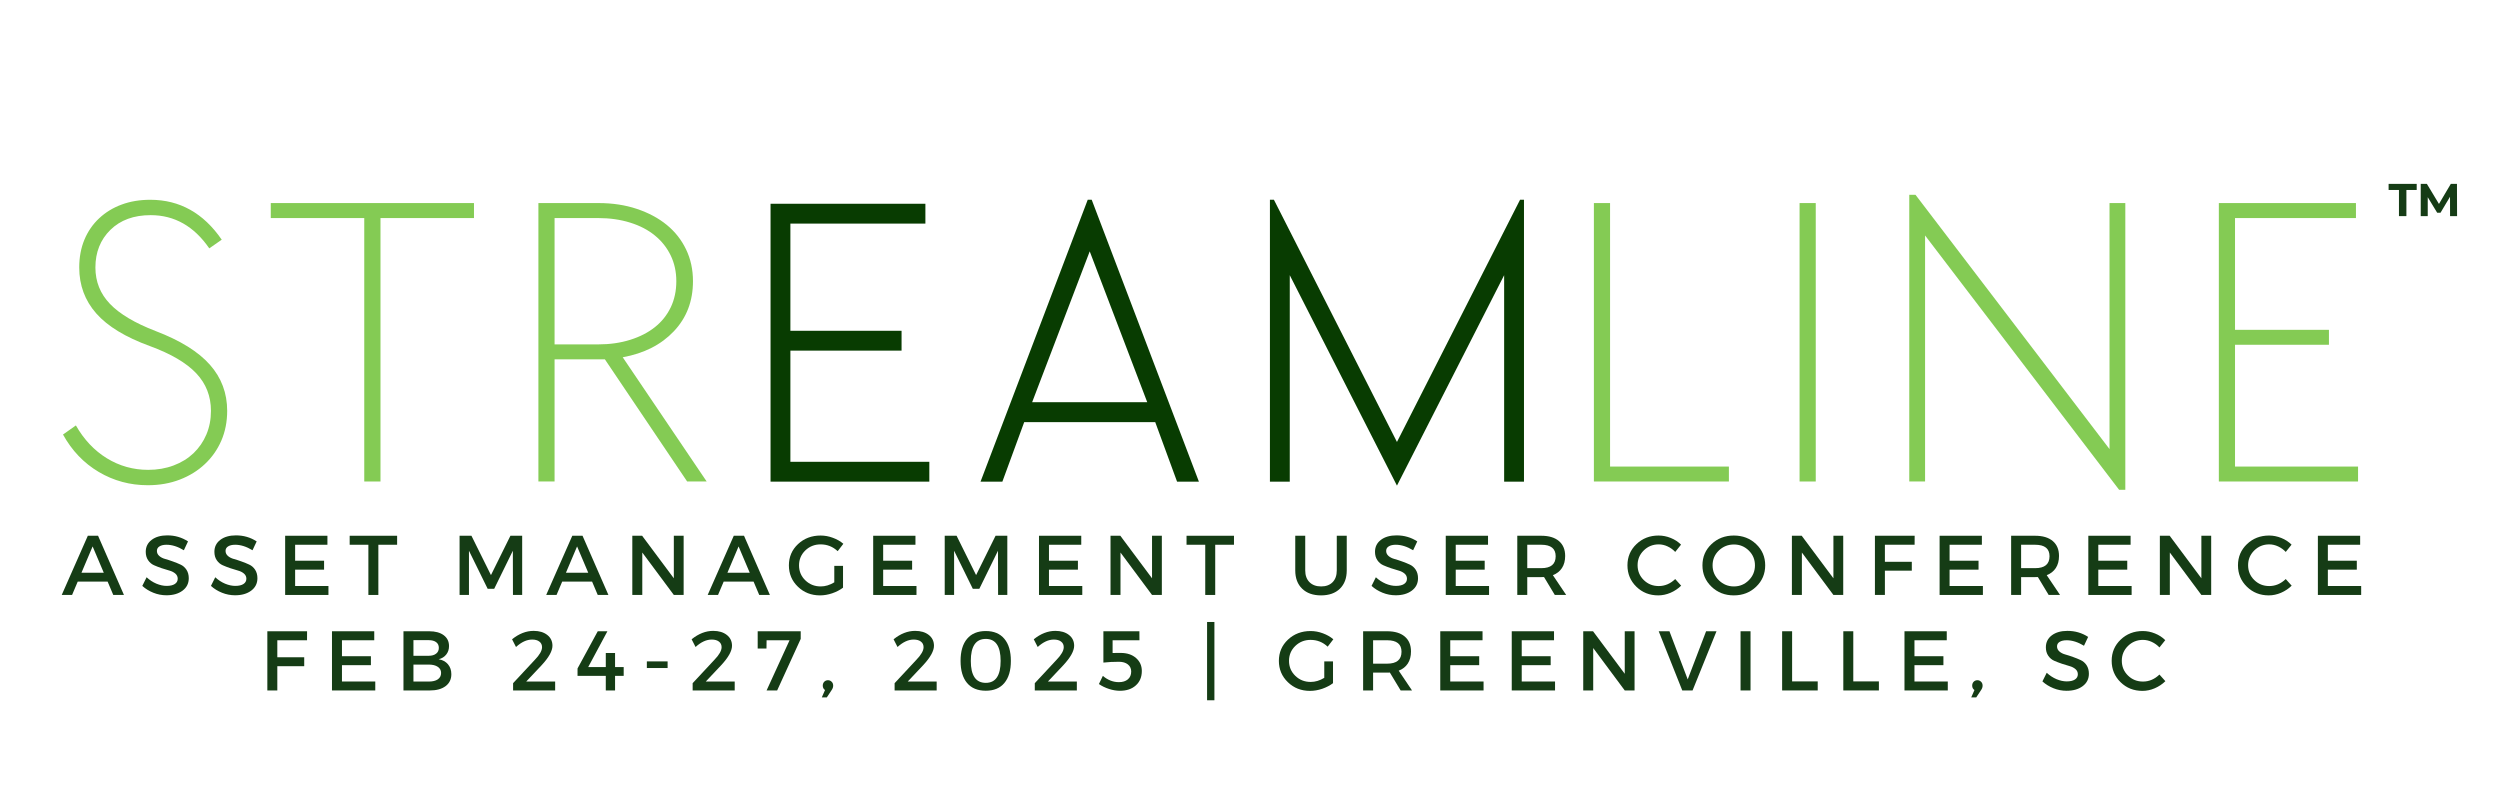 <svg xmlns="http://www.w3.org/2000/svg" xmlns:xlink="http://www.w3.org/1999/xlink" width="966" zoomAndPan="magnify" viewBox="0 0 724.5 229.5" height="306" preserveAspectRatio="xMidYMid meet" version="1.0"><defs><g/></defs><g fill="#84cb54" fill-opacity="1"><g transform="translate(13.446, 139.538)"><g><path d="M 29.391 1.078 C 24.242 1.078 19.504 -0.203 15.172 -2.766 C 10.836 -5.336 7.383 -8.953 4.812 -13.609 L 8.547 -16.25 C 10.879 -12.156 13.867 -8.984 17.516 -6.734 C 21.172 -4.492 25.164 -3.375 29.5 -3.375 C 32.156 -3.375 34.602 -3.797 36.844 -4.641 C 39.094 -5.484 41.02 -6.664 42.625 -8.188 C 44.227 -9.719 45.473 -11.523 46.359 -13.609 C 47.242 -15.691 47.688 -17.977 47.688 -20.469 C 47.688 -24.727 46.258 -28.363 43.406 -31.375 C 40.562 -34.383 36.086 -37.008 29.984 -39.25 C 22.922 -41.82 17.742 -44.973 14.453 -48.703 C 11.16 -52.441 9.516 -56.879 9.516 -62.016 C 9.516 -64.984 10.016 -67.672 11.016 -70.078 C 12.023 -72.492 13.453 -74.562 15.297 -76.281 C 17.141 -78.008 19.305 -79.332 21.797 -80.25 C 24.285 -81.176 27.055 -81.641 30.109 -81.641 C 38.617 -81.641 45.52 -77.785 50.812 -70.078 L 47.203 -67.562 C 42.785 -73.977 37.125 -77.188 30.219 -77.188 C 25.32 -77.188 21.426 -75.758 18.531 -72.906 C 15.645 -70.062 14.203 -66.43 14.203 -62.016 C 14.203 -57.922 15.609 -54.406 18.422 -51.469 C 21.234 -48.539 25.648 -45.914 31.672 -43.594 C 38.816 -40.863 44.055 -37.609 47.391 -33.828 C 50.723 -30.055 52.391 -25.602 52.391 -20.469 C 52.391 -17.344 51.828 -14.473 50.703 -11.859 C 49.578 -9.254 47.988 -6.988 45.938 -5.062 C 43.895 -3.133 41.469 -1.629 38.656 -0.547 C 35.844 0.535 32.754 1.078 29.391 1.078 Z M 29.391 1.078 "/></g></g></g><g fill="#84cb54" fill-opacity="1"><g transform="translate(74.86, 139.538)"><g><path d="M 30.703 -76.344 L 3.609 -76.344 L 3.609 -80.688 L 62.5 -80.688 L 62.5 -76.344 L 35.406 -76.344 L 35.406 0 L 30.703 0 Z M 30.703 -76.344 "/></g></g></g><g fill="#84cb54" fill-opacity="1"><g transform="translate(143.981, 139.538)"><g><path d="M 12.047 -80.688 L 29.5 -80.688 C 33.52 -80.688 37.211 -80.125 40.578 -79 C 43.953 -77.875 46.844 -76.328 49.25 -74.359 C 51.656 -72.391 53.52 -70.02 54.844 -67.25 C 56.176 -64.477 56.844 -61.41 56.844 -58.047 C 56.844 -52.266 54.992 -47.426 51.297 -43.531 C 47.609 -39.633 42.672 -37.125 36.484 -36 L 60.812 0 L 55.156 0 L 31.312 -35.406 L 16.734 -35.406 L 16.734 0 L 12.047 0 Z M 29.391 -39.734 C 32.754 -39.734 35.844 -40.176 38.656 -41.062 C 41.469 -41.945 43.852 -43.172 45.812 -44.734 C 47.781 -46.297 49.305 -48.203 50.391 -50.453 C 51.473 -52.703 52.016 -55.234 52.016 -58.047 C 52.016 -60.773 51.473 -63.258 50.391 -65.5 C 49.305 -67.75 47.781 -69.676 45.812 -71.281 C 43.852 -72.895 41.469 -74.141 38.656 -75.016 C 35.844 -75.898 32.754 -76.344 29.391 -76.344 L 16.734 -76.344 L 16.734 -39.734 Z M 29.391 -39.734 "/></g></g></g><g fill="#84cb54" fill-opacity="1"><g transform="translate(213.827, 139.538)"><g/></g></g><g fill="#84cb54" fill-opacity="1"><g transform="translate(243.33, 139.538)"><g/></g></g><g fill="#84cb54" fill-opacity="1"><g transform="translate(272.833, 139.538)"><g/></g></g><g fill="#84cb54" fill-opacity="1"><g transform="translate(302.335, 139.538)"><g/></g></g><g fill="#84cb54" fill-opacity="1"><g transform="translate(331.838, 139.538)"><g/></g></g><g fill="#84cb54" fill-opacity="1"><g transform="translate(361.341, 139.538)"><g/></g></g><g fill="#84cb54" fill-opacity="1"><g transform="translate(390.844, 139.538)"><g/></g></g><g fill="#84cb54" fill-opacity="1"><g transform="translate(420.347, 139.538)"><g/></g></g><g fill="#84cb54" fill-opacity="1"><g transform="translate(449.862, 139.538)"><g><path d="M 12.047 -80.688 L 16.734 -80.688 L 16.734 -4.328 L 51.172 -4.328 L 51.172 0 L 12.047 0 Z M 12.047 -80.688 "/></g></g></g><g fill="#84cb54" fill-opacity="1"><g transform="translate(509.47, 139.538)"><g><path d="M 12.047 -80.688 L 16.734 -80.688 L 16.734 0 L 12.047 0 Z M 12.047 -80.688 "/></g></g></g><g fill="#84cb54" fill-opacity="1"><g transform="translate(541.261, 139.538)"><g><path d="M 16.625 -71.297 L 16.625 0 L 12.047 0 L 12.047 -83.094 L 13.844 -83.094 L 70.078 -9.391 L 70.078 -80.688 L 74.656 -80.688 L 74.656 2.406 L 72.859 2.406 Z M 16.625 -71.297 "/></g></g></g><g fill="#84cb54" fill-opacity="1"><g transform="translate(630.973, 139.538)"><g><path d="M 12.047 -80.688 L 51.781 -80.688 L 51.781 -76.344 L 16.734 -76.344 L 16.734 -43.953 L 43.953 -43.953 L 43.953 -39.625 L 16.734 -39.625 L 16.734 -4.328 L 52.391 -4.328 L 52.391 0 L 12.047 0 Z M 12.047 -80.688 "/></g></g></g><g fill="#153c15" fill-opacity="1"><g transform="translate(17.857, 172.417)"><g><path d="M 13.328 -3.875 L 4.672 -3.875 L 3.031 0 L 0.031 0 L 7.594 -17.156 L 10.562 -17.156 L 18.062 0 L 14.969 0 Z M 12.219 -6.438 L 8.984 -14.062 L 5.75 -6.438 Z M 12.219 -6.438 "/></g></g></g><g fill="#153c15" fill-opacity="1"><g transform="translate(40.596, 172.417)"><g><path d="M 7.891 -17.266 C 10.109 -17.266 12.109 -16.68 13.891 -15.516 L 12.688 -12.953 C 10.938 -14.016 9.266 -14.547 7.672 -14.547 C 6.805 -14.547 6.125 -14.391 5.625 -14.078 C 5.125 -13.773 4.875 -13.336 4.875 -12.766 C 4.875 -12.191 5.102 -11.703 5.562 -11.297 C 6.02 -10.898 6.594 -10.609 7.281 -10.422 C 7.969 -10.234 8.707 -9.992 9.5 -9.703 C 10.301 -9.422 11.047 -9.117 11.734 -8.797 C 12.422 -8.484 12.988 -7.988 13.438 -7.312 C 13.883 -6.633 14.109 -5.812 14.109 -4.844 C 14.109 -3.344 13.508 -2.145 12.312 -1.25 C 11.113 -0.352 9.555 0.094 7.641 0.094 C 6.336 0.094 5.07 -0.148 3.844 -0.641 C 2.625 -1.129 1.555 -1.789 0.641 -2.625 L 1.891 -5.125 C 2.754 -4.32 3.703 -3.703 4.734 -3.266 C 5.773 -2.836 6.758 -2.625 7.688 -2.625 C 8.707 -2.625 9.5 -2.805 10.062 -3.172 C 10.625 -3.535 10.906 -4.047 10.906 -4.703 C 10.906 -5.297 10.676 -5.789 10.219 -6.188 C 9.758 -6.582 9.188 -6.875 8.5 -7.062 C 7.812 -7.25 7.066 -7.477 6.266 -7.75 C 5.473 -8.02 4.734 -8.305 4.047 -8.609 C 3.359 -8.91 2.785 -9.395 2.328 -10.062 C 1.867 -10.738 1.641 -11.551 1.641 -12.5 C 1.641 -13.945 2.211 -15.102 3.359 -15.969 C 4.504 -16.832 6.016 -17.266 7.891 -17.266 Z M 7.891 -17.266 "/></g></g></g><g fill="#153c15" fill-opacity="1"><g transform="translate(60.491, 172.417)"><g><path d="M 7.891 -17.266 C 10.109 -17.266 12.109 -16.68 13.891 -15.516 L 12.688 -12.953 C 10.938 -14.016 9.266 -14.547 7.672 -14.547 C 6.805 -14.547 6.125 -14.391 5.625 -14.078 C 5.125 -13.773 4.875 -13.336 4.875 -12.766 C 4.875 -12.191 5.102 -11.703 5.562 -11.297 C 6.02 -10.898 6.594 -10.609 7.281 -10.422 C 7.969 -10.234 8.707 -9.992 9.5 -9.703 C 10.301 -9.422 11.047 -9.117 11.734 -8.797 C 12.422 -8.484 12.988 -7.988 13.438 -7.312 C 13.883 -6.633 14.109 -5.812 14.109 -4.844 C 14.109 -3.344 13.508 -2.145 12.312 -1.25 C 11.113 -0.352 9.555 0.094 7.641 0.094 C 6.336 0.094 5.07 -0.148 3.844 -0.641 C 2.625 -1.129 1.555 -1.789 0.641 -2.625 L 1.891 -5.125 C 2.754 -4.32 3.703 -3.703 4.734 -3.266 C 5.773 -2.836 6.758 -2.625 7.688 -2.625 C 8.707 -2.625 9.5 -2.805 10.062 -3.172 C 10.625 -3.535 10.906 -4.047 10.906 -4.703 C 10.906 -5.297 10.676 -5.789 10.219 -6.188 C 9.758 -6.582 9.188 -6.875 8.5 -7.062 C 7.812 -7.25 7.066 -7.477 6.266 -7.75 C 5.473 -8.02 4.734 -8.305 4.047 -8.609 C 3.359 -8.91 2.785 -9.395 2.328 -10.062 C 1.867 -10.738 1.641 -11.551 1.641 -12.5 C 1.641 -13.945 2.211 -15.102 3.359 -15.969 C 4.504 -16.832 6.016 -17.266 7.891 -17.266 Z M 7.891 -17.266 "/></g></g></g><g fill="#153c15" fill-opacity="1"><g transform="translate(80.387, 172.417)"><g><path d="M 14.5 -14.547 L 5.141 -14.547 L 5.141 -9.922 L 13.531 -9.922 L 13.531 -7.328 L 5.141 -7.328 L 5.141 -2.594 L 14.797 -2.594 L 14.797 0 L 2.25 0 L 2.25 -17.156 L 14.5 -17.156 Z M 14.5 -14.547 "/></g></g></g><g fill="#153c15" fill-opacity="1"><g transform="translate(101.116, 172.417)"><g><path d="M 13.969 -14.547 L 8.531 -14.547 L 8.531 0 L 5.641 0 L 5.641 -14.547 L 0.219 -14.547 L 0.219 -17.156 L 13.969 -17.156 Z M 13.969 -14.547 "/></g></g></g><g fill="#153c15" fill-opacity="1"><g transform="translate(119.959, 172.417)"><g/></g></g><g fill="#153c15" fill-opacity="1"><g transform="translate(130.936, 172.417)"><g><path d="M 20.391 0 L 17.719 0 L 17.688 -12.812 L 12.281 -1.781 L 10.391 -1.781 L 4.969 -12.812 L 4.969 0 L 2.25 0 L 2.25 -17.156 L 5.688 -17.156 L 11.344 -5.75 L 16.984 -17.156 L 20.391 -17.156 Z M 20.391 0 "/></g></g></g><g fill="#153c15" fill-opacity="1"><g transform="translate(158.256, 172.417)"><g><path d="M 13.328 -3.875 L 4.672 -3.875 L 3.031 0 L 0.031 0 L 7.594 -17.156 L 10.562 -17.156 L 18.062 0 L 14.969 0 Z M 12.219 -6.438 L 8.984 -14.062 L 5.75 -6.438 Z M 12.219 -6.438 "/></g></g></g><g fill="#153c15" fill-opacity="1"><g transform="translate(180.994, 172.417)"><g><path d="M 17.125 0 L 14.281 0 L 5.141 -12.297 L 5.141 0 L 2.25 0 L 2.25 -17.156 L 5.094 -17.156 L 14.281 -4.828 L 14.281 -17.156 L 17.125 -17.156 Z M 17.125 0 "/></g></g></g><g fill="#153c15" fill-opacity="1"><g transform="translate(205.055, 172.417)"><g><path d="M 13.328 -3.875 L 4.672 -3.875 L 3.031 0 L 0.031 0 L 7.594 -17.156 L 10.562 -17.156 L 18.062 0 L 14.969 0 Z M 12.219 -6.438 L 8.984 -14.062 L 5.75 -6.438 Z M 12.219 -6.438 "/></g></g></g><g fill="#153c15" fill-opacity="1"><g transform="translate(227.793, 172.417)"><g><path d="M 13.984 -8.422 L 16.516 -8.422 L 16.516 -2.109 C 15.629 -1.441 14.586 -0.898 13.391 -0.484 C 12.191 -0.078 11.008 0.125 9.844 0.125 C 7.312 0.125 5.176 -0.711 3.438 -2.391 C 1.695 -4.066 0.828 -6.129 0.828 -8.578 C 0.828 -11.023 1.707 -13.078 3.469 -14.734 C 5.238 -16.391 7.422 -17.219 10.016 -17.219 C 11.223 -17.219 12.41 -17 13.578 -16.562 C 14.754 -16.133 15.766 -15.555 16.609 -14.828 L 14.969 -12.688 C 13.562 -14 11.91 -14.656 10.016 -14.656 C 8.273 -14.656 6.797 -14.066 5.578 -12.891 C 4.367 -11.711 3.766 -10.273 3.766 -8.578 C 3.766 -6.859 4.375 -5.41 5.594 -4.234 C 6.812 -3.055 8.297 -2.469 10.047 -2.469 C 11.367 -2.469 12.68 -2.863 13.984 -3.656 Z M 13.984 -8.422 "/></g></g></g><g fill="#153c15" fill-opacity="1"><g transform="translate(250.8, 172.417)"><g><path d="M 14.5 -14.547 L 5.141 -14.547 L 5.141 -9.922 L 13.531 -9.922 L 13.531 -7.328 L 5.141 -7.328 L 5.141 -2.594 L 14.797 -2.594 L 14.797 0 L 2.25 0 L 2.25 -17.156 L 14.5 -17.156 Z M 14.5 -14.547 "/></g></g></g><g fill="#153c15" fill-opacity="1"><g transform="translate(271.529, 172.417)"><g><path d="M 20.391 0 L 17.719 0 L 17.688 -12.812 L 12.281 -1.781 L 10.391 -1.781 L 4.969 -12.812 L 4.969 0 L 2.25 0 L 2.25 -17.156 L 5.688 -17.156 L 11.344 -5.75 L 16.984 -17.156 L 20.391 -17.156 Z M 20.391 0 "/></g></g></g><g fill="#153c15" fill-opacity="1"><g transform="translate(298.849, 172.417)"><g><path d="M 14.5 -14.547 L 5.141 -14.547 L 5.141 -9.922 L 13.531 -9.922 L 13.531 -7.328 L 5.141 -7.328 L 5.141 -2.594 L 14.797 -2.594 L 14.797 0 L 2.25 0 L 2.25 -17.156 L 14.5 -17.156 Z M 14.5 -14.547 "/></g></g></g><g fill="#153c15" fill-opacity="1"><g transform="translate(319.578, 172.417)"><g><path d="M 17.125 0 L 14.281 0 L 5.141 -12.297 L 5.141 0 L 2.25 0 L 2.25 -17.156 L 5.094 -17.156 L 14.281 -4.828 L 14.281 -17.156 L 17.125 -17.156 Z M 17.125 0 "/></g></g></g><g fill="#153c15" fill-opacity="1"><g transform="translate(343.639, 172.417)"><g><path d="M 13.969 -14.547 L 8.531 -14.547 L 8.531 0 L 5.641 0 L 5.641 -14.547 L 0.219 -14.547 L 0.219 -17.156 L 13.969 -17.156 Z M 13.969 -14.547 "/></g></g></g><g fill="#153c15" fill-opacity="1"><g transform="translate(362.482, 172.417)"><g/></g></g><g fill="#153c15" fill-opacity="1"><g transform="translate(373.459, 172.417)"><g><path d="M 16.828 -17.156 L 16.828 -7.109 C 16.828 -4.867 16.164 -3.102 14.844 -1.812 C 13.52 -0.52 11.695 0.125 9.375 0.125 C 7.062 0.125 5.238 -0.52 3.906 -1.812 C 2.57 -3.102 1.906 -4.867 1.906 -7.109 L 1.906 -17.156 L 4.797 -17.156 L 4.797 -7.109 C 4.797 -5.672 5.207 -4.535 6.031 -3.703 C 6.863 -2.879 7.988 -2.469 9.406 -2.469 C 10.812 -2.469 11.914 -2.875 12.719 -3.688 C 13.531 -4.508 13.938 -5.648 13.938 -7.109 L 13.938 -17.156 Z M 16.828 -17.156 "/></g></g></g><g fill="#153c15" fill-opacity="1"><g transform="translate(396.834, 172.417)"><g><path d="M 7.891 -17.266 C 10.109 -17.266 12.109 -16.68 13.891 -15.516 L 12.688 -12.953 C 10.938 -14.016 9.266 -14.547 7.672 -14.547 C 6.805 -14.547 6.125 -14.391 5.625 -14.078 C 5.125 -13.773 4.875 -13.336 4.875 -12.766 C 4.875 -12.191 5.102 -11.703 5.562 -11.297 C 6.02 -10.898 6.594 -10.609 7.281 -10.422 C 7.969 -10.234 8.707 -9.992 9.5 -9.703 C 10.301 -9.422 11.047 -9.117 11.734 -8.797 C 12.422 -8.484 12.988 -7.988 13.438 -7.312 C 13.883 -6.633 14.109 -5.812 14.109 -4.844 C 14.109 -3.344 13.508 -2.145 12.312 -1.25 C 11.113 -0.352 9.555 0.094 7.641 0.094 C 6.336 0.094 5.07 -0.148 3.844 -0.641 C 2.625 -1.129 1.555 -1.789 0.641 -2.625 L 1.891 -5.125 C 2.754 -4.32 3.703 -3.703 4.734 -3.266 C 5.773 -2.836 6.758 -2.625 7.688 -2.625 C 8.707 -2.625 9.5 -2.805 10.062 -3.172 C 10.625 -3.535 10.906 -4.047 10.906 -4.703 C 10.906 -5.297 10.676 -5.789 10.219 -6.188 C 9.758 -6.582 9.188 -6.875 8.5 -7.062 C 7.812 -7.25 7.066 -7.477 6.266 -7.75 C 5.473 -8.02 4.734 -8.305 4.047 -8.609 C 3.359 -8.91 2.785 -9.395 2.328 -10.062 C 1.867 -10.738 1.641 -11.551 1.641 -12.5 C 1.641 -13.945 2.211 -15.102 3.359 -15.969 C 4.504 -16.832 6.016 -17.266 7.891 -17.266 Z M 7.891 -17.266 "/></g></g></g><g fill="#153c15" fill-opacity="1"><g transform="translate(416.73, 172.417)"><g><path d="M 14.5 -14.547 L 5.141 -14.547 L 5.141 -9.922 L 13.531 -9.922 L 13.531 -7.328 L 5.141 -7.328 L 5.141 -2.594 L 14.797 -2.594 L 14.797 0 L 2.25 0 L 2.25 -17.156 L 14.5 -17.156 Z M 14.5 -14.547 "/></g></g></g><g fill="#153c15" fill-opacity="1"><g transform="translate(437.459, 172.417)"><g><path d="M 13.125 0 L 10 -5.188 C 9.832 -5.176 9.57 -5.172 9.219 -5.172 L 5.141 -5.172 L 5.141 0 L 2.25 0 L 2.25 -17.156 L 9.219 -17.156 C 11.406 -17.156 13.102 -16.645 14.312 -15.625 C 15.52 -14.602 16.125 -13.16 16.125 -11.297 C 16.125 -9.922 15.816 -8.758 15.203 -7.812 C 14.586 -6.863 13.707 -6.172 12.562 -5.734 L 16.422 0 Z M 5.141 -7.766 L 9.219 -7.766 C 11.988 -7.766 13.375 -8.914 13.375 -11.219 C 13.375 -13.438 11.988 -14.547 9.219 -14.547 L 5.141 -14.547 Z M 5.141 -7.766 "/></g></g></g><g fill="#153c15" fill-opacity="1"><g transform="translate(459.829, 172.417)"><g/></g></g><g fill="#153c15" fill-opacity="1"><g transform="translate(470.807, 172.417)"><g><path d="M 9.844 -17.219 C 11.051 -17.219 12.227 -16.984 13.375 -16.516 C 14.531 -16.055 15.523 -15.41 16.359 -14.578 L 14.672 -12.469 C 14.055 -13.133 13.32 -13.664 12.469 -14.062 C 11.625 -14.457 10.766 -14.656 9.891 -14.656 C 8.18 -14.656 6.734 -14.066 5.547 -12.891 C 4.359 -11.723 3.766 -10.301 3.766 -8.625 C 3.766 -6.926 4.359 -5.492 5.547 -4.328 C 6.734 -3.16 8.18 -2.578 9.891 -2.578 C 11.672 -2.578 13.266 -3.254 14.672 -4.609 L 16.391 -2.688 C 15.504 -1.82 14.473 -1.133 13.297 -0.625 C 12.129 -0.125 10.945 0.125 9.75 0.125 C 7.238 0.125 5.125 -0.711 3.406 -2.391 C 1.688 -4.066 0.828 -6.133 0.828 -8.594 C 0.828 -11.031 1.695 -13.078 3.438 -14.734 C 5.176 -16.391 7.312 -17.219 9.844 -17.219 Z M 9.844 -17.219 "/></g></g></g><g fill="#153c15" fill-opacity="1"><g transform="translate(492.54, 172.417)"><g><path d="M 3.453 -14.734 C 5.203 -16.391 7.359 -17.219 9.922 -17.219 C 12.484 -17.219 14.641 -16.391 16.391 -14.734 C 18.141 -13.078 19.016 -11.023 19.016 -8.578 C 19.016 -6.129 18.141 -4.066 16.391 -2.391 C 14.641 -0.711 12.484 0.125 9.922 0.125 C 7.359 0.125 5.203 -0.711 3.453 -2.391 C 1.703 -4.066 0.828 -6.129 0.828 -8.578 C 0.828 -11.023 1.703 -13.078 3.453 -14.734 Z M 9.953 -14.625 C 8.254 -14.625 6.797 -14.039 5.578 -12.875 C 4.367 -11.707 3.766 -10.273 3.766 -8.578 C 3.766 -6.879 4.375 -5.438 5.594 -4.25 C 6.812 -3.062 8.258 -2.469 9.938 -2.469 C 11.625 -2.469 13.062 -3.062 14.25 -4.25 C 15.445 -5.438 16.047 -6.879 16.047 -8.578 C 16.047 -10.273 15.445 -11.707 14.25 -12.875 C 13.062 -14.039 11.629 -14.625 9.953 -14.625 Z M 9.953 -14.625 "/></g></g></g><g fill="#153c15" fill-opacity="1"><g transform="translate(517.042, 172.417)"><g><path d="M 17.125 0 L 14.281 0 L 5.141 -12.297 L 5.141 0 L 2.25 0 L 2.25 -17.156 L 5.094 -17.156 L 14.281 -4.828 L 14.281 -17.156 L 17.125 -17.156 Z M 17.125 0 "/></g></g></g><g fill="#153c15" fill-opacity="1"><g transform="translate(541.103, 172.417)"><g><path d="M 13.75 -14.547 L 5.141 -14.547 L 5.141 -9.609 L 12.938 -9.609 L 12.938 -7.031 L 5.141 -7.031 L 5.141 0 L 2.25 0 L 2.25 -17.156 L 13.766 -17.156 Z M 13.75 -14.547 "/></g></g></g><g fill="#153c15" fill-opacity="1"><g transform="translate(559.848, 172.417)"><g><path d="M 14.5 -14.547 L 5.141 -14.547 L 5.141 -9.922 L 13.531 -9.922 L 13.531 -7.328 L 5.141 -7.328 L 5.141 -2.594 L 14.797 -2.594 L 14.797 0 L 2.25 0 L 2.25 -17.156 L 14.5 -17.156 Z M 14.5 -14.547 "/></g></g></g><g fill="#153c15" fill-opacity="1"><g transform="translate(580.577, 172.417)"><g><path d="M 13.125 0 L 10 -5.188 C 9.832 -5.176 9.57 -5.172 9.219 -5.172 L 5.141 -5.172 L 5.141 0 L 2.25 0 L 2.25 -17.156 L 9.219 -17.156 C 11.406 -17.156 13.102 -16.645 14.312 -15.625 C 15.52 -14.602 16.125 -13.16 16.125 -11.297 C 16.125 -9.922 15.816 -8.758 15.203 -7.812 C 14.586 -6.863 13.707 -6.172 12.562 -5.734 L 16.422 0 Z M 5.141 -7.766 L 9.219 -7.766 C 11.988 -7.766 13.375 -8.914 13.375 -11.219 C 13.375 -13.438 11.988 -14.547 9.219 -14.547 L 5.141 -14.547 Z M 5.141 -7.766 "/></g></g></g><g fill="#153c15" fill-opacity="1"><g transform="translate(602.947, 172.417)"><g><path d="M 14.5 -14.547 L 5.141 -14.547 L 5.141 -9.922 L 13.531 -9.922 L 13.531 -7.328 L 5.141 -7.328 L 5.141 -2.594 L 14.797 -2.594 L 14.797 0 L 2.25 0 L 2.25 -17.156 L 14.5 -17.156 Z M 14.5 -14.547 "/></g></g></g><g fill="#153c15" fill-opacity="1"><g transform="translate(623.676, 172.417)"><g><path d="M 17.125 0 L 14.281 0 L 5.141 -12.297 L 5.141 0 L 2.25 0 L 2.25 -17.156 L 5.094 -17.156 L 14.281 -4.828 L 14.281 -17.156 L 17.125 -17.156 Z M 17.125 0 "/></g></g></g><g fill="#153c15" fill-opacity="1"><g transform="translate(647.737, 172.417)"><g><path d="M 9.844 -17.219 C 11.051 -17.219 12.227 -16.984 13.375 -16.516 C 14.531 -16.055 15.523 -15.41 16.359 -14.578 L 14.672 -12.469 C 14.055 -13.133 13.32 -13.664 12.469 -14.062 C 11.625 -14.457 10.766 -14.656 9.891 -14.656 C 8.18 -14.656 6.734 -14.066 5.547 -12.891 C 4.359 -11.723 3.766 -10.301 3.766 -8.625 C 3.766 -6.926 4.359 -5.492 5.547 -4.328 C 6.734 -3.16 8.18 -2.578 9.891 -2.578 C 11.672 -2.578 13.266 -3.254 14.672 -4.609 L 16.391 -2.688 C 15.504 -1.82 14.473 -1.133 13.297 -0.625 C 12.129 -0.125 10.945 0.125 9.75 0.125 C 7.238 0.125 5.125 -0.711 3.406 -2.391 C 1.688 -4.066 0.828 -6.133 0.828 -8.594 C 0.828 -11.031 1.695 -13.078 3.438 -14.734 C 5.176 -16.391 7.312 -17.219 9.844 -17.219 Z M 9.844 -17.219 "/></g></g></g><g fill="#153c15" fill-opacity="1"><g transform="translate(669.471, 172.417)"><g><path d="M 14.5 -14.547 L 5.141 -14.547 L 5.141 -9.922 L 13.531 -9.922 L 13.531 -7.328 L 5.141 -7.328 L 5.141 -2.594 L 14.797 -2.594 L 14.797 0 L 2.25 0 L 2.25 -17.156 L 14.5 -17.156 Z M 14.5 -14.547 "/></g></g></g><g fill="#083c01" fill-opacity="1"><g transform="translate(214.101, 139.58)"><g><path d="M 9.203 -80.531 L 54.078 -80.531 L 54.078 -74.781 L 14.953 -74.781 L 14.953 -43.719 L 47.172 -43.719 L 47.172 -37.969 L 14.953 -37.969 L 14.953 -5.75 L 55.219 -5.75 L 55.219 0 L 9.203 0 Z M 9.203 -80.531 "/></g></g></g><g fill="#083c01" fill-opacity="1"><g transform="translate(284.16, 139.58)"><g><path d="M 31.062 -81.688 L 32.219 -81.688 L 63.281 0 L 56.953 0 L 50.625 -17.25 L 12.656 -17.25 L 6.328 0 L 0 0 Z M 48.312 -23.016 L 31.641 -66.734 L 14.953 -23.016 Z M 48.312 -23.016 "/></g></g></g><g fill="#083c01" fill-opacity="1"><g transform="translate(358.822, 139.58)"><g><path d="M 14.953 -59.828 L 14.953 0 L 9.203 0 L 9.203 -81.688 L 10.359 -81.688 L 46.016 -11.5 L 81.688 -81.688 L 82.828 -81.688 L 82.828 0 L 77.078 0 L 77.078 -59.828 L 46.016 1.156 Z M 14.953 -59.828 "/></g></g></g><g fill="#153c15" fill-opacity="1"><g transform="translate(75.225, 200.094)"><g><path d="M 13.75 -14.547 L 5.141 -14.547 L 5.141 -9.609 L 12.938 -9.609 L 12.938 -7.031 L 5.141 -7.031 L 5.141 0 L 2.25 0 L 2.25 -17.156 L 13.766 -17.156 Z M 13.75 -14.547 "/></g></g></g><g fill="#153c15" fill-opacity="1"><g transform="translate(93.958, 200.094)"><g><path d="M 14.5 -14.547 L 5.141 -14.547 L 5.141 -9.922 L 13.531 -9.922 L 13.531 -7.328 L 5.141 -7.328 L 5.141 -2.594 L 14.797 -2.594 L 14.797 0 L 2.25 0 L 2.25 -17.156 L 14.5 -17.156 Z M 14.5 -14.547 "/></g></g></g><g fill="#153c15" fill-opacity="1"><g transform="translate(114.674, 200.094)"><g><path d="M 2.25 -17.156 L 9.703 -17.156 C 11.484 -17.156 12.883 -16.773 13.906 -16.016 C 14.938 -15.254 15.453 -14.203 15.453 -12.859 C 15.453 -11.898 15.18 -11.082 14.641 -10.406 C 14.109 -9.727 13.379 -9.273 12.453 -9.047 C 13.586 -8.848 14.484 -8.363 15.141 -7.594 C 15.797 -6.82 16.125 -5.859 16.125 -4.703 C 16.125 -3.234 15.566 -2.082 14.453 -1.25 C 13.336 -0.414 11.812 0 9.875 0 L 2.25 0 Z M 5.141 -14.578 L 5.141 -10.047 L 9.562 -10.047 C 10.469 -10.047 11.18 -10.25 11.703 -10.656 C 12.234 -11.062 12.5 -11.625 12.5 -12.344 C 12.5 -13.062 12.238 -13.613 11.719 -14 C 11.207 -14.383 10.488 -14.578 9.562 -14.578 Z M 5.141 -7.5 L 5.141 -2.578 L 9.562 -2.578 C 10.695 -2.578 11.578 -2.789 12.203 -3.219 C 12.836 -3.656 13.156 -4.273 13.156 -5.078 C 13.156 -5.828 12.836 -6.414 12.203 -6.844 C 11.566 -7.281 10.688 -7.5 9.562 -7.5 Z M 5.141 -7.5 "/></g></g></g><g fill="#153c15" fill-opacity="1"><g transform="translate(136.613, 200.094)"><g/></g></g><g fill="#153c15" fill-opacity="1"><g transform="translate(147.585, 200.094)"><g><path d="M 7.062 -17.266 C 8.688 -17.266 10 -16.875 11 -16.094 C 12.008 -15.312 12.516 -14.266 12.516 -12.953 C 12.516 -11.453 11.473 -9.578 9.391 -7.328 L 4.922 -2.594 L 13.297 -2.594 L 13.297 0 L 1.109 0 L 1.109 -2.109 L 7.422 -8.891 C 8.805 -10.316 9.5 -11.535 9.5 -12.547 C 9.5 -13.234 9.242 -13.77 8.734 -14.156 C 8.234 -14.551 7.535 -14.75 6.641 -14.75 C 5.086 -14.75 3.523 -14.031 1.953 -12.594 L 0.812 -14.828 C 2.82 -16.453 4.906 -17.266 7.062 -17.266 Z M 7.062 -17.266 "/></g></g></g><g fill="#153c15" fill-opacity="1"><g transform="translate(166.636, 200.094)"><g><path d="M 3.828 -6.781 L 8.922 -6.781 L 8.922 -10.859 L 11.609 -10.859 L 11.609 -6.781 L 14.109 -6.781 L 14.109 -4.219 L 11.609 -4.219 L 11.609 0 L 8.922 0 L 8.922 -4.219 L 0.734 -4.219 L 0.734 -6.375 L 6.594 -17.156 L 9.391 -17.156 Z M 3.828 -6.781 "/></g></g></g><g fill="#153c15" fill-opacity="1"><g transform="translate(185.956, 200.094)"><g><path d="M 7.516 -6.5 L 1.5 -6.5 L 1.5 -8.422 L 7.516 -8.422 Z M 7.516 -6.5 "/></g></g></g><g fill="#153c15" fill-opacity="1"><g transform="translate(199.621, 200.094)"><g><path d="M 7.062 -17.266 C 8.688 -17.266 10 -16.875 11 -16.094 C 12.008 -15.312 12.516 -14.266 12.516 -12.953 C 12.516 -11.453 11.473 -9.578 9.391 -7.328 L 4.922 -2.594 L 13.297 -2.594 L 13.297 0 L 1.109 0 L 1.109 -2.109 L 7.422 -8.891 C 8.805 -10.316 9.5 -11.535 9.5 -12.547 C 9.5 -13.234 9.242 -13.77 8.734 -14.156 C 8.234 -14.551 7.535 -14.75 6.641 -14.75 C 5.086 -14.75 3.523 -14.031 1.953 -12.594 L 0.812 -14.828 C 2.82 -16.453 4.906 -17.266 7.062 -17.266 Z M 7.062 -17.266 "/></g></g></g><g fill="#153c15" fill-opacity="1"><g transform="translate(218.672, 200.094)"><g><path d="M 13.375 -14.938 L 6.547 0 L 3.484 0 L 10.141 -14.547 L 3.484 -14.547 L 3.453 -12.156 L 0.906 -12.156 L 0.906 -17.156 L 13.375 -17.156 Z M 13.375 -14.938 "/></g></g></g><g fill="#153c15" fill-opacity="1"><g transform="translate(237.282, 200.094)"><g><path d="M 2.672 -2.969 C 3.078 -2.969 3.426 -2.82 3.719 -2.531 C 4.02 -2.25 4.172 -1.867 4.172 -1.391 C 4.172 -0.953 4.02 -0.52 3.719 -0.094 L 2.328 2.016 L 0.875 2.016 L 1.812 -0.125 C 1.375 -0.414 1.156 -0.836 1.156 -1.391 C 1.156 -1.848 1.297 -2.223 1.578 -2.516 C 1.867 -2.816 2.234 -2.969 2.672 -2.969 Z M 2.672 -2.969 "/></g></g></g><g fill="#153c15" fill-opacity="1"><g transform="translate(247.177, 200.094)"><g/></g></g><g fill="#153c15" fill-opacity="1"><g transform="translate(258.149, 200.094)"><g><path d="M 7.062 -17.266 C 8.688 -17.266 10 -16.875 11 -16.094 C 12.008 -15.312 12.516 -14.266 12.516 -12.953 C 12.516 -11.453 11.473 -9.578 9.391 -7.328 L 4.922 -2.594 L 13.297 -2.594 L 13.297 0 L 1.109 0 L 1.109 -2.109 L 7.422 -8.891 C 8.805 -10.316 9.5 -11.535 9.5 -12.547 C 9.5 -13.234 9.242 -13.77 8.734 -14.156 C 8.234 -14.551 7.535 -14.75 6.641 -14.75 C 5.086 -14.75 3.523 -14.031 1.953 -12.594 L 0.812 -14.828 C 2.82 -16.453 4.906 -17.266 7.062 -17.266 Z M 7.062 -17.266 "/></g></g></g><g fill="#153c15" fill-opacity="1"><g transform="translate(277.2, 200.094)"><g><path d="M 8.484 -17.219 C 10.816 -17.219 12.609 -16.469 13.859 -14.969 C 15.117 -13.477 15.75 -11.344 15.75 -8.562 C 15.75 -5.789 15.117 -3.656 13.859 -2.156 C 12.609 -0.664 10.816 0.078 8.484 0.078 C 6.129 0.078 4.32 -0.664 3.062 -2.156 C 1.801 -3.656 1.172 -5.789 1.172 -8.562 C 1.172 -11.344 1.801 -13.477 3.062 -14.969 C 4.32 -16.469 6.129 -17.219 8.484 -17.219 Z M 8.484 -14.938 C 5.586 -14.938 4.141 -12.812 4.141 -8.562 C 4.141 -4.32 5.586 -2.203 8.484 -2.203 C 11.348 -2.203 12.781 -4.32 12.781 -8.562 C 12.781 -12.812 11.348 -14.938 8.484 -14.938 Z M 8.484 -14.938 "/></g></g></g><g fill="#153c15" fill-opacity="1"><g transform="translate(298.773, 200.094)"><g><path d="M 7.062 -17.266 C 8.688 -17.266 10 -16.875 11 -16.094 C 12.008 -15.312 12.516 -14.266 12.516 -12.953 C 12.516 -11.453 11.473 -9.578 9.391 -7.328 L 4.922 -2.594 L 13.297 -2.594 L 13.297 0 L 1.109 0 L 1.109 -2.109 L 7.422 -8.891 C 8.805 -10.316 9.5 -11.535 9.5 -12.547 C 9.5 -13.234 9.242 -13.77 8.734 -14.156 C 8.234 -14.551 7.535 -14.75 6.641 -14.75 C 5.086 -14.75 3.523 -14.031 1.953 -12.594 L 0.812 -14.828 C 2.82 -16.453 4.906 -17.266 7.062 -17.266 Z M 7.062 -17.266 "/></g></g></g><g fill="#153c15" fill-opacity="1"><g transform="translate(317.823, 200.094)"><g><path d="M 12.391 -14.547 L 4.609 -14.547 L 4.609 -10.859 L 6.953 -10.875 C 8.797 -10.875 10.273 -10.383 11.391 -9.406 C 12.516 -8.426 13.078 -7.176 13.078 -5.656 C 13.078 -3.906 12.5 -2.508 11.344 -1.469 C 10.195 -0.426 8.66 0.094 6.734 0.094 C 5.723 0.094 4.664 -0.082 3.562 -0.438 C 2.457 -0.801 1.484 -1.273 0.641 -1.859 L 1.781 -4.219 C 3.219 -3.008 4.766 -2.406 6.422 -2.406 C 7.523 -2.406 8.395 -2.676 9.031 -3.219 C 9.676 -3.77 10 -4.523 10 -5.484 C 10 -6.348 9.676 -7.035 9.031 -7.547 C 8.395 -8.055 7.531 -8.312 6.438 -8.312 C 4.82 -8.312 3.32 -8.234 1.938 -8.078 L 1.938 -17.156 L 12.375 -17.156 Z M 12.391 -14.547 "/></g></g></g><g fill="#153c15" fill-opacity="1"><g transform="translate(336.605, 200.094)"><g/></g></g><g fill="#153c15" fill-opacity="1"><g transform="translate(347.577, 200.094)"><g><path d="M 4.359 2.844 L 2.234 2.844 L 2.234 -19.844 L 4.359 -19.844 Z M 4.359 2.844 "/></g></g></g><g fill="#153c15" fill-opacity="1"><g transform="translate(358.818, 200.094)"><g/></g></g><g fill="#153c15" fill-opacity="1"><g transform="translate(369.79, 200.094)"><g><path d="M 13.984 -8.422 L 16.516 -8.422 L 16.516 -2.109 C 15.629 -1.441 14.586 -0.898 13.391 -0.484 C 12.191 -0.078 11.008 0.125 9.844 0.125 C 7.312 0.125 5.176 -0.711 3.438 -2.391 C 1.695 -4.066 0.828 -6.129 0.828 -8.578 C 0.828 -11.023 1.707 -13.078 3.469 -14.734 C 5.238 -16.391 7.422 -17.219 10.016 -17.219 C 11.223 -17.219 12.41 -17 13.578 -16.562 C 14.754 -16.133 15.766 -15.555 16.609 -14.828 L 14.969 -12.688 C 13.562 -14 11.91 -14.656 10.016 -14.656 C 8.273 -14.656 6.797 -14.066 5.578 -12.891 C 4.367 -11.711 3.766 -10.273 3.766 -8.578 C 3.766 -6.859 4.375 -5.41 5.594 -4.234 C 6.812 -3.055 8.297 -2.469 10.047 -2.469 C 11.367 -2.469 12.68 -2.863 13.984 -3.656 Z M 13.984 -8.422 "/></g></g></g><g fill="#153c15" fill-opacity="1"><g transform="translate(392.783, 200.094)"><g><path d="M 13.125 0 L 10 -5.188 C 9.832 -5.176 9.57 -5.172 9.219 -5.172 L 5.141 -5.172 L 5.141 0 L 2.25 0 L 2.25 -17.156 L 9.219 -17.156 C 11.406 -17.156 13.102 -16.645 14.312 -15.625 C 15.52 -14.602 16.125 -13.16 16.125 -11.297 C 16.125 -9.922 15.816 -8.758 15.203 -7.812 C 14.586 -6.863 13.707 -6.172 12.562 -5.734 L 16.422 0 Z M 5.141 -7.766 L 9.219 -7.766 C 11.988 -7.766 13.375 -8.914 13.375 -11.219 C 13.375 -13.438 11.988 -14.547 9.219 -14.547 L 5.141 -14.547 Z M 5.141 -7.766 "/></g></g></g><g fill="#153c15" fill-opacity="1"><g transform="translate(415.139, 200.094)"><g><path d="M 14.5 -14.547 L 5.141 -14.547 L 5.141 -9.922 L 13.531 -9.922 L 13.531 -7.328 L 5.141 -7.328 L 5.141 -2.594 L 14.797 -2.594 L 14.797 0 L 2.25 0 L 2.25 -17.156 L 14.5 -17.156 Z M 14.5 -14.547 "/></g></g></g><g fill="#153c15" fill-opacity="1"><g transform="translate(435.854, 200.094)"><g><path d="M 14.5 -14.547 L 5.141 -14.547 L 5.141 -9.922 L 13.531 -9.922 L 13.531 -7.328 L 5.141 -7.328 L 5.141 -2.594 L 14.797 -2.594 L 14.797 0 L 2.25 0 L 2.25 -17.156 L 14.5 -17.156 Z M 14.5 -14.547 "/></g></g></g><g fill="#153c15" fill-opacity="1"><g transform="translate(456.57, 200.094)"><g><path d="M 17.125 0 L 14.281 0 L 5.141 -12.297 L 5.141 0 L 2.25 0 L 2.25 -17.156 L 5.094 -17.156 L 14.281 -4.828 L 14.281 -17.156 L 17.125 -17.156 Z M 17.125 0 "/></g></g></g><g fill="#153c15" fill-opacity="1"><g transform="translate(480.615, 200.094)"><g><path d="M 9.891 0 L 6.906 0 L 0.078 -17.156 L 3.188 -17.156 L 8.484 -3.203 L 13.812 -17.156 L 16.828 -17.156 Z M 9.891 0 "/></g></g></g><g fill="#153c15" fill-opacity="1"><g transform="translate(502.163, 200.094)"><g><path d="M 5.141 0 L 2.25 0 L 2.25 -17.156 L 5.141 -17.156 Z M 5.141 0 "/></g></g></g><g fill="#153c15" fill-opacity="1"><g transform="translate(514.212, 200.094)"><g><path d="M 5.141 -2.625 L 12.562 -2.625 L 12.562 0 L 2.25 0 L 2.25 -17.156 L 5.141 -17.156 Z M 5.141 -2.625 "/></g></g></g><g fill="#153c15" fill-opacity="1"><g transform="translate(531.941, 200.094)"><g><path d="M 5.141 -2.625 L 12.562 -2.625 L 12.562 0 L 2.25 0 L 2.25 -17.156 L 5.141 -17.156 Z M 5.141 -2.625 "/></g></g></g><g fill="#153c15" fill-opacity="1"><g transform="translate(549.67, 200.094)"><g><path d="M 14.5 -14.547 L 5.141 -14.547 L 5.141 -9.922 L 13.531 -9.922 L 13.531 -7.328 L 5.141 -7.328 L 5.141 -2.594 L 14.797 -2.594 L 14.797 0 L 2.25 0 L 2.25 -17.156 L 14.5 -17.156 Z M 14.5 -14.547 "/></g></g></g><g fill="#153c15" fill-opacity="1"><g transform="translate(570.385, 200.094)"><g><path d="M 2.672 -2.969 C 3.078 -2.969 3.426 -2.82 3.719 -2.531 C 4.02 -2.25 4.172 -1.867 4.172 -1.391 C 4.172 -0.953 4.02 -0.52 3.719 -0.094 L 2.328 2.016 L 0.875 2.016 L 1.812 -0.125 C 1.375 -0.414 1.156 -0.836 1.156 -1.391 C 1.156 -1.848 1.297 -2.223 1.578 -2.516 C 1.867 -2.816 2.234 -2.969 2.672 -2.969 Z M 2.672 -2.969 "/></g></g></g><g fill="#153c15" fill-opacity="1"><g transform="translate(580.28, 200.094)"><g/></g></g><g fill="#153c15" fill-opacity="1"><g transform="translate(591.252, 200.094)"><g><path d="M 7.891 -17.266 C 10.109 -17.266 12.109 -16.68 13.891 -15.516 L 12.688 -12.953 C 10.938 -14.016 9.266 -14.547 7.672 -14.547 C 6.805 -14.547 6.125 -14.391 5.625 -14.078 C 5.125 -13.773 4.875 -13.336 4.875 -12.766 C 4.875 -12.191 5.102 -11.703 5.562 -11.297 C 6.02 -10.898 6.594 -10.609 7.281 -10.422 C 7.969 -10.234 8.707 -9.992 9.5 -9.703 C 10.301 -9.422 11.047 -9.117 11.734 -8.797 C 12.422 -8.484 12.988 -7.988 13.438 -7.312 C 13.883 -6.633 14.109 -5.812 14.109 -4.844 C 14.109 -3.344 13.508 -2.145 12.312 -1.25 C 11.113 -0.352 9.555 0.094 7.641 0.094 C 6.336 0.094 5.07 -0.148 3.844 -0.641 C 2.625 -1.129 1.555 -1.789 0.641 -2.625 L 1.891 -5.125 C 2.754 -4.32 3.703 -3.703 4.734 -3.266 C 5.773 -2.836 6.758 -2.625 7.688 -2.625 C 8.707 -2.625 9.5 -2.805 10.062 -3.172 C 10.625 -3.535 10.906 -4.047 10.906 -4.703 C 10.906 -5.297 10.676 -5.789 10.219 -6.188 C 9.758 -6.582 9.188 -6.875 8.5 -7.062 C 7.812 -7.25 7.066 -7.477 6.266 -7.75 C 5.473 -8.02 4.734 -8.305 4.047 -8.609 C 3.359 -8.91 2.785 -9.395 2.328 -10.062 C 1.867 -10.738 1.641 -11.551 1.641 -12.5 C 1.641 -13.945 2.211 -15.102 3.359 -15.969 C 4.504 -16.832 6.016 -17.266 7.891 -17.266 Z M 7.891 -17.266 "/></g></g></g><g fill="#153c15" fill-opacity="1"><g transform="translate(611.135, 200.094)"><g><path d="M 9.844 -17.219 C 11.051 -17.219 12.227 -16.984 13.375 -16.516 C 14.531 -16.055 15.523 -15.41 16.359 -14.578 L 14.672 -12.469 C 14.055 -13.133 13.32 -13.664 12.469 -14.062 C 11.625 -14.457 10.766 -14.656 9.891 -14.656 C 8.18 -14.656 6.734 -14.066 5.547 -12.891 C 4.359 -11.723 3.766 -10.301 3.766 -8.625 C 3.766 -6.926 4.359 -5.492 5.547 -4.328 C 6.734 -3.16 8.18 -2.578 9.891 -2.578 C 11.672 -2.578 13.266 -3.254 14.672 -4.609 L 16.391 -2.688 C 15.504 -1.82 14.473 -1.133 13.297 -0.625 C 12.129 -0.125 10.945 0.125 9.75 0.125 C 7.238 0.125 5.125 -0.711 3.406 -2.391 C 1.688 -4.066 0.828 -6.133 0.828 -8.594 C 0.828 -11.031 1.695 -13.078 3.438 -14.734 C 5.176 -16.391 7.312 -17.219 9.844 -17.219 Z M 9.844 -17.219 "/></g></g></g><g fill="#153c15" fill-opacity="1"><g transform="translate(692.171, 62.631)"><g><path d="M 3.047 -7.578 L 0.047 -7.578 L 0.047 -9.344 L 8.188 -9.344 L 8.188 -7.578 L 5.203 -7.578 L 5.203 0 L 3.047 0 Z M 3.047 -7.578 "/></g></g></g><g fill="#153c15" fill-opacity="1"><g transform="translate(700.419, 62.631)"><g><path d="M 9.609 0 L 9.594 -5.609 L 6.844 -0.984 L 5.875 -0.984 L 3.141 -5.484 L 3.141 0 L 1.109 0 L 1.109 -9.344 L 2.891 -9.344 L 6.391 -3.531 L 9.828 -9.344 L 11.609 -9.344 L 11.641 0 Z M 9.609 0 "/></g></g></g></svg>